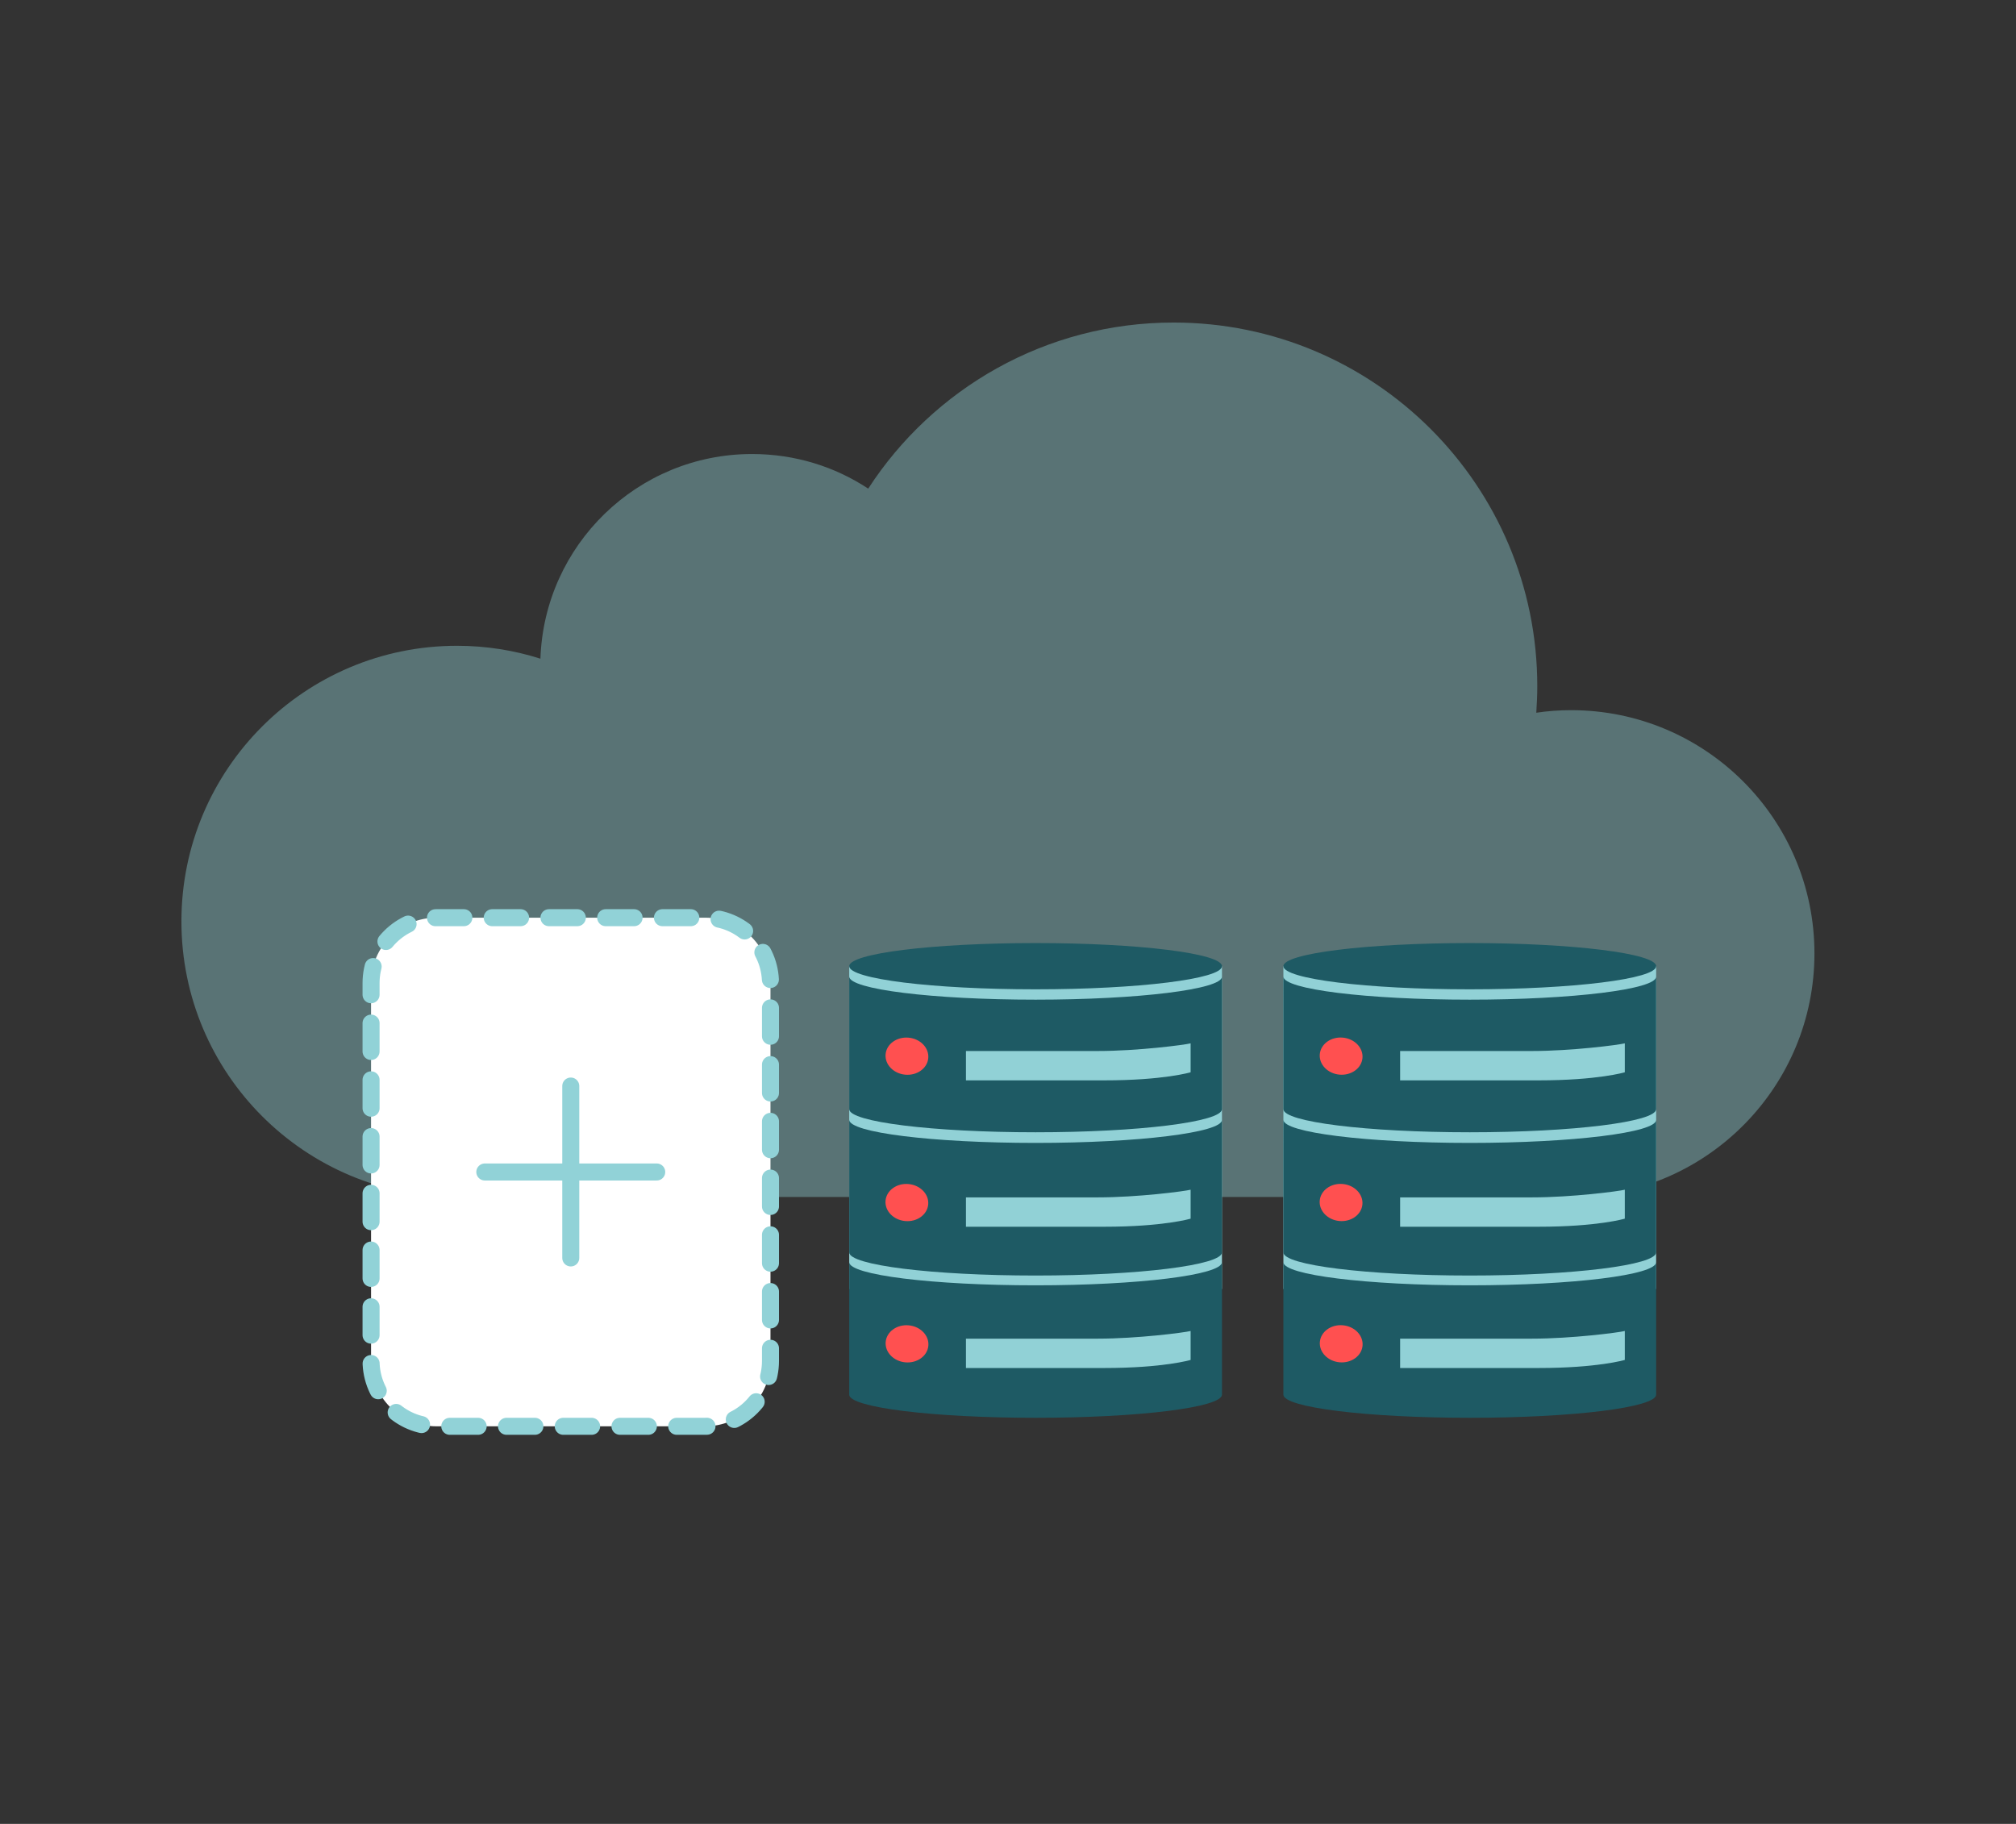 <?xml version="1.0" encoding="utf-8"?>
<!-- Generator: Adobe Illustrator 28.0.0, SVG Export Plug-In . SVG Version: 6.00 Build 0)  -->
<svg version="1.1" id="Layer_1" xmlns="http://www.w3.org/2000/svg" xmlns:xlink="http://www.w3.org/1999/xlink" x="0px" y="0px"
	 width="1421.3px" height="1285.9px" viewBox="0 0 1421.3 1285.9" style="enable-background:new 0 0 1421.3 1285.9;"
	 xml:space="preserve">
<rect x="0" y="0" width="1421.3" height="1285.9" fill="#333333" stroke="none"/>
<style type="text/css">
	.st0{opacity:0.4;fill:#91D2D7;enable-background:new    ;}
	.st1{fill:#91D1D6;}
	.st2{fill:#1E5A64;}
	.st3{fill:#FF5050;}
	.st4{fill:#FFFFFF;}
	
		.st5{fill:none;stroke:#91D2D7;stroke-width:12;stroke-linecap:round;stroke-linejoin:round;stroke-miterlimit:10;stroke-dasharray:20;}
	.st6{fill:none;stroke:#91D2D7;stroke-width:12;stroke-linecap:round;stroke-linejoin:round;stroke-miterlimit:10;}
</style>
<g id="Layer_1_00000144308657717923038940000012597435600064603816_">
</g>
<g id="Layer_2_00000181077110780735987390000013730759271329949354_">
</g>
<g id="Layer_3">
	<path class="st0" d="M1279.2,672.2c0-94.7-76.8-171.5-171.5-171.5c-8.4,0-16.6,0.6-24.6,1.8c0.4-6.2,0.7-12.4,0.7-18.7
		c0-141.6-114.8-256.4-256.4-256.4c-90.2,0-169.6,46.6-215.3,117.1c-23.5-15.5-51.6-24.4-81.9-24.4c-80.8,0-146.5,64.2-149.2,144.3
		c-18.5-5.9-38.3-9.1-58.8-9.1c-107.3,0-194.3,87-194.3,194.3s87,194.3,194.3,194.3h789.4l0,0
		C1204.5,841.6,1279.2,765.6,1279.2,672.2z"/>
	<g>
		<rect x="598.7" y="681.2" class="st1" width="262.8" height="227.6"/>
		<g>
			<g>
				<ellipse class="st2" cx="730.1" cy="681.2" rx="131.4" ry="16.3"/>
				<path class="st2" d="M730.1,704.8c-72.6,0-131.4-7.3-131.4-16.3V782c0,9,58.8,16.3,131.4,16.3S861.5,791,861.5,782v-93.4
					C861.5,697.5,802.7,704.8,730.1,704.8z"/>
				<path class="st2" d="M730.1,805.8c-72.6,0-131.4-7.3-131.4-16.3V883c0,9,58.8,16.3,131.4,16.3S861.5,892,861.5,883v-93.4
					C861.5,798.5,802.7,805.8,730.1,805.8z"/>
				<path class="st2" d="M730.1,906.2c-72.6,0-131.4-7.3-131.4-16.3v93.4c0,9,58.8,16.3,131.4,16.3s131.4-7.3,131.4-16.3v-93.4
					C861.5,898.9,802.7,906.2,730.1,906.2z"/>
			</g>
			
				<ellipse transform="matrix(9.089588e-02 -0.996 0.996 9.089588e-02 -160.534 1313.69)" class="st3" cx="639.3" cy="744.8" rx="13.1" ry="15.1"/>
			<path class="st1" d="M681,741c0,0,76.7,0,93,0c28,0,61.1-4.3,65.4-5.4V756c0,0-18.9,5.7-60.9,5.7c-23.3,0-97.5,0-97.5,0V741z"/>
			
				<ellipse transform="matrix(9.089588e-02 -0.996 0.996 9.089588e-02 -263.252 1407.418)" class="st3" cx="639.2" cy="847.9" rx="13.1" ry="15.1"/>
			<path class="st1" d="M681,844.2c0,0,76.7,0,93,0c28,0,61.1-4.3,65.4-5.4v20.4c0,0-18.9,5.7-60.9,5.7c-23.3,0-97.5,0-97.5,0V844.2
				z"/>
			
				<ellipse transform="matrix(9.089588e-02 -0.996 0.996 9.089588e-02 -362.462 1498.067)" class="st3" cx="639.3" cy="947.6" rx="13.1" ry="15.1"/>
			<path class="st1" d="M681,943.8c0,0,76.7,0,93,0c28,0,61.1-4.3,65.4-5.4v20.4c0,0-18.9,5.7-60.9,5.7c-23.3,0-97.5,0-97.5,0V943.8
				z"/>
		</g>
	</g>
	<g>
		<rect x="904.8" y="681.2" class="st1" width="262.8" height="227.6"/>
		<g>
			<g>
				<ellipse class="st2" cx="1036.2" cy="681.2" rx="131.4" ry="16.3"/>
				<path class="st2" d="M1036.2,704.8c-72.6,0-131.4-7.3-131.4-16.3V782c0,9,58.8,16.3,131.4,16.3s131.4-7.3,131.4-16.3v-93.4
					C1167.7,697.5,1108.8,704.8,1036.2,704.8z"/>
				<path class="st2" d="M1036.2,805.8c-72.6,0-131.4-7.3-131.4-16.3V883c0,9,58.8,16.3,131.4,16.3s131.4-7.3,131.4-16.3v-93.4
					C1167.7,798.5,1108.8,805.8,1036.2,805.8z"/>
				<path class="st2" d="M1036.2,906.2c-72.6,0-131.4-7.3-131.4-16.3v93.4c0,9,58.8,16.3,131.4,16.3s131.4-7.3,131.4-16.3v-93.4
					C1167.7,898.9,1108.8,906.2,1036.2,906.2z"/>
			</g>
			
				<ellipse transform="matrix(9.089588e-02 -0.996 0.996 9.089588e-02 117.754 1618.531)" class="st3" cx="945.4" cy="744.8" rx="13.1" ry="15.1"/>
			<path class="st1" d="M987.1,741c0,0,76.7,0,93,0c28,0,61.1-4.3,65.4-5.4V756c0,0-18.9,5.7-60.9,5.7c-23.3,0-97.5,0-97.5,0V741z"
				/>
			
				<ellipse transform="matrix(9.089588e-02 -0.996 0.996 9.089588e-02 15.035 1712.26)" class="st3" cx="945.3" cy="847.9" rx="13.1" ry="15.1"/>
			<path class="st1" d="M987.1,844.2c0,0,76.7,0,93,0c28,0,61.1-4.3,65.4-5.4v20.4c0,0-18.9,5.7-60.9,5.7c-23.3,0-97.5,0-97.5,0
				V844.2z"/>
			
				<ellipse transform="matrix(9.089588e-02 -0.996 0.996 9.089588e-02 -84.175 1802.908)" class="st3" cx="945.4" cy="947.6" rx="13.1" ry="15.1"/>
			<path class="st1" d="M987.1,943.8c0,0,76.7,0,93,0c28,0,61.1-4.3,65.4-5.4v20.4c0,0-18.9,5.7-60.9,5.7c-23.3,0-97.5,0-97.5,0
				V943.8z"/>
		</g>
	</g>
	<g>
		<path class="st4" d="M497.1,1005.6H307.7c-25.5,0-46.1-20.6-46.1-46.1V693.1c0-25.5,20.6-46.1,46.1-46.1h189.4
			c25.5,0,46.1,20.6,46.1,46.1v266.4C543.2,985,522.6,1005.6,497.1,1005.6z"/>
		<path class="st5" d="M497.1,1005.6H307.7c-25.5,0-46.1-20.6-46.1-46.1V693.1c0-25.5,20.6-46.1,46.1-46.1h189.4
			c25.5,0,46.1,20.6,46.1,46.1v266.4C543.2,985,522.6,1005.6,497.1,1005.6z"/>
		<line class="st6" x1="463" y1="826.3" x2="341.8" y2="826.3"/>
		<line class="st6" x1="402.4" y1="886.9" x2="402.4" y2="765.7"/>
	</g>
</g>
<g id="Layer_6">
</g>
<g id="Layer_10">
</g>
<g id="Layer_9">
</g>
<g id="Layer_5_00000052797676712987653890000001988086110197498783_">
</g>
<g id="Layer_8">
</g>
<g id="Layer_11">
</g>
<g id="Layer_4">
</g>
<g id="Layer_7">
</g>
</svg>
